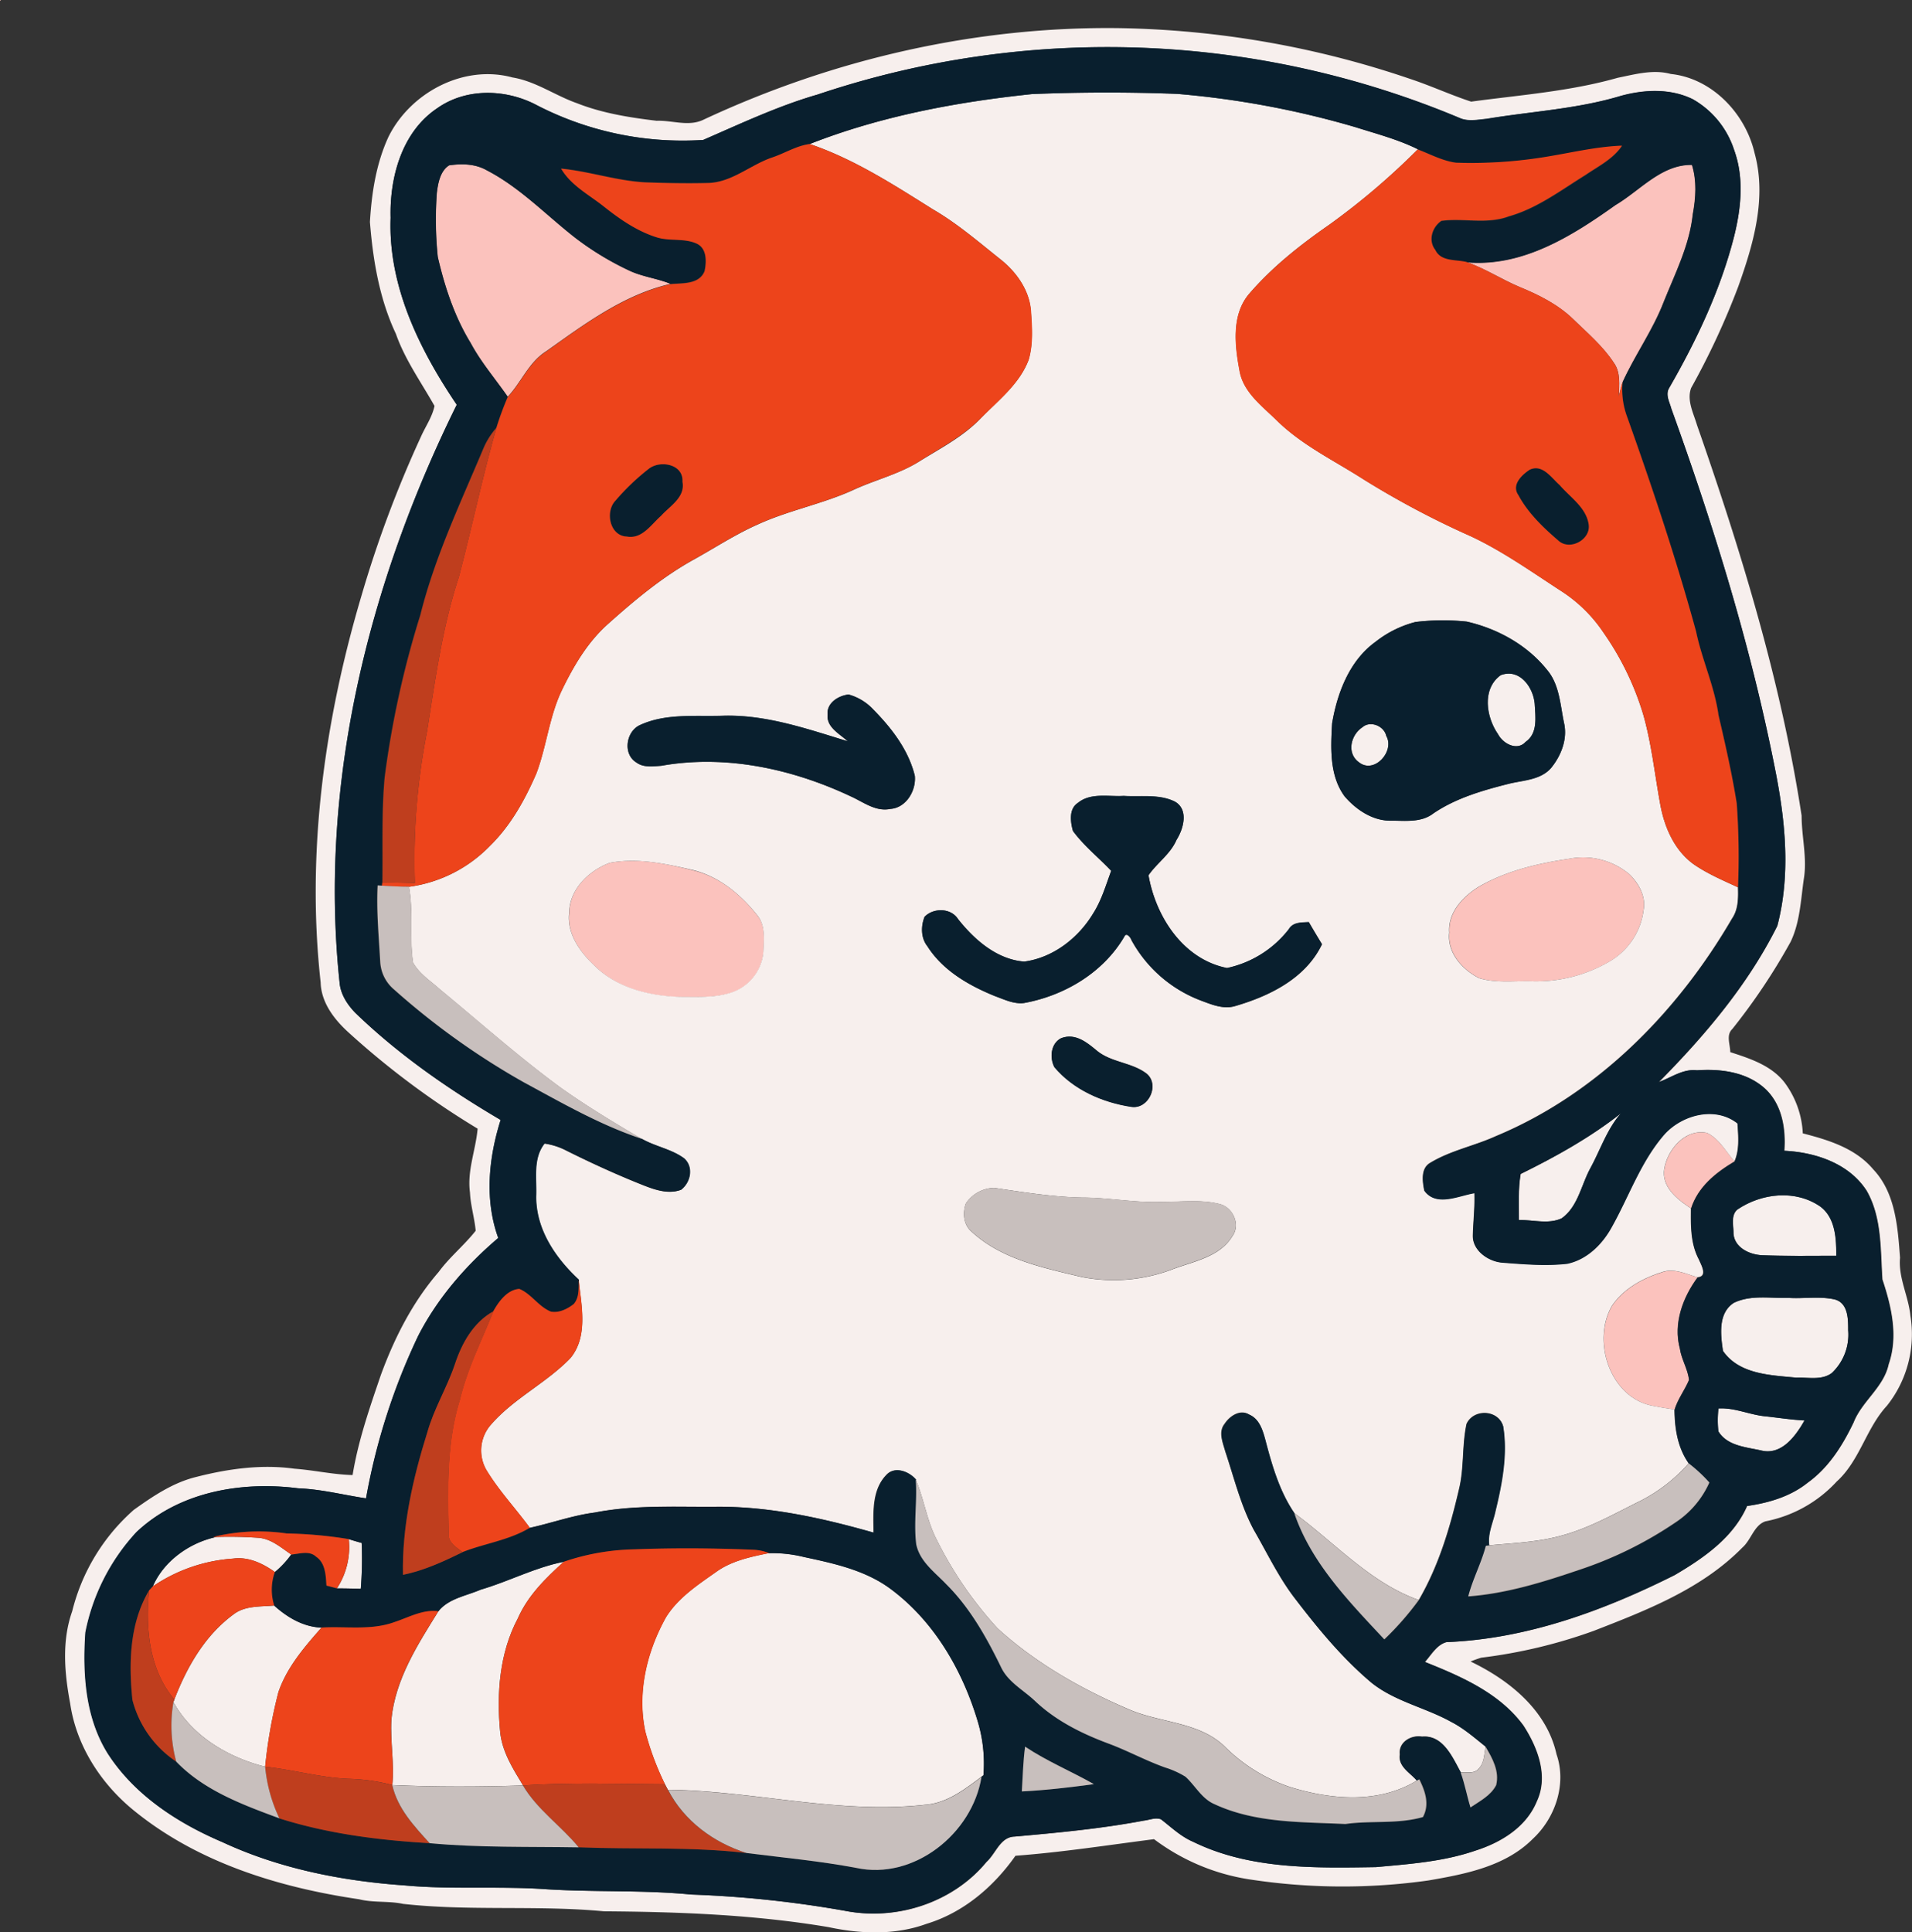 <svg id="Layer_1" data-name="Layer 1" xmlns="http://www.w3.org/2000/svg" viewBox="0 0 500.23 505.53">
  <rect x="0" y="0" width="500.23" height="505.53" fill="#333333" stroke="none"/>
  <defs>
    <style>
      .cls-1 {
        fill: #fbc2bd;
      }

      .cls-2 {
        fill: #f7efed;
      }

      .cls-3 {
        fill: #091f2e;
      }

      .cls-4 {
        fill: #ed441b;
      }

      .cls-5 {
        fill: #bf3e1e;
      }

      .cls-6 {
        fill: #c8bfbd;
      }
    </style>
  </defs>
  <g>
    <path class="cls-1" d="M0,0H.24L0,.24Z"/>
    <path class="cls-1" d="M117.5,43.27c3.3-.5,6.91-.42,9.87,1.29,8.74,4.52,15.55,11.77,23.25,17.74A76.57,76.57,0,0,0,165.1,71c3.33,1.46,7,1.89,10.35,3.26-12.24,2.79-22.5,10.5-32.55,17.62-4.57,2.87-6.49,8.09-10.06,11.89-3.23-4.65-7-9-9.66-14-4.24-6.91-6.81-14.7-8.63-22.56a95.77,95.77,0,0,1-.24-16.85C114.63,47.87,115.19,44.75,117.5,43.27Z"/>
    <path class="cls-1" d="M422.64,53.59c6.42-3.79,11.95-10.64,20-10.49,1.31,4.21,1,8.67.22,12.94-.85,8.13-4.64,15.5-7.63,23-2.83,7.33-7.46,13.75-10.71,20.87-.37,1.24-.67,2.51-1,3.76.09-3,.54-6.21-1.3-8.77-2.88-4.36-6.91-7.79-10.63-11.4-3.95-3.83-8.91-6.31-13.93-8.38-4.75-2-9.07-4.85-13.94-6.55C398.31,69.86,411.25,61.7,422.64,53.59Z"/>
    <path class="cls-1" d="M410.53,224.66a18.9,18.9,0,0,1,15.77,4.06c2.42,2.4,4.37,5.84,3.69,9.36a18.16,18.16,0,0,1-9.17,13.64,38,38,0,0,1-19.8,5c-4.67-.16-9.52.55-14-.82-4.4-2.22-8.4-6.66-7.81-11.92-.4-5.23,3.57-9.46,7.72-12C394.09,227.8,402.35,225.88,410.53,224.66Z"/>
    <path class="cls-1" d="M159.53,225.73c7.32-1.39,14.83.22,22,2,6.88,1.73,12.51,6.47,16.8,12,2,2.65,1.54,6.21,1.42,9.32a12.27,12.27,0,0,1-8.81,10.8c-4.19,1.23-8.63,1-12.94,1-8.08-.17-16.62-2.36-22.49-8.22-3.76-3.55-7.22-8.38-6.55-13.83C149,232.58,154.11,227.73,159.53,225.73Z"/>
    <path class="cls-1" d="M435.39,306.12c.69-5.2,5.49-10.95,11.21-9.74,3.19,1.52,4.92,4.89,7.2,7.44-4.91,2.91-9.59,6.66-11.38,12.31C439,313.85,434.89,310.78,435.39,306.12Z"/>
    <path class="cls-1" d="M434.78,332.86c3.17-1.18,6.33.42,9.34,1.3-3.89,5.25-6.4,12.07-4.64,18.59.42,2.85,2.1,5.38,2.39,8.25-1.12,2.66-2.94,5-3.78,7.77-1.72-.27-3.43-.52-5.12-.88-11.48-1.67-16.68-16.79-11.22-26.25C424.75,337.18,429.75,334.44,434.78,332.86Z"/>
  </g>
  <g>
    <path class="cls-2" d="M184,31.34C218,15.43,255.41,6.85,292.91,7.36A247.72,247.72,0,0,1,369.1,20.7c5.33,1.77,10.45,4.14,15.79,5.89,12.83-1.74,25.85-2.68,38.36-6.24,4.54-.91,9.24-2.26,13.86-1,10.84,1.13,19.57,10.38,21.94,20.72,3.23,11.72-.32,23.82-4.27,34.88a198.79,198.79,0,0,1-12.34,26.56c-1.17,3.26.61,6.54,1.52,9.63C455.6,144.46,466,178.43,471.35,213.4c0,5.57,1.51,11.1.56,16.66-.78,5.48-1,11.24-3.43,16.32a161.74,161.74,0,0,1-15.26,22.82c-1.69,1.61-.55,4-.54,6.05,5.13,1.66,10.65,3.44,14.13,7.85a24.11,24.11,0,0,1,4.85,13.4c6.72,1.73,13.8,3.89,18.44,9.43,5.82,6.16,6.4,15.1,7,23.1-.47,5.27,2.2,10,2.71,15.16a30,30,0,0,1-6.14,23.57c-5.44,5.88-7.1,14.37-13.14,19.83A34.21,34.21,0,0,1,461.89,398c-3,1-3.73,4.86-6.05,6.87-10.62,10.82-25.07,16.41-38.93,21.8a133.86,133.86,0,0,1-29.38,7c-.95.29-1.88.63-2.79,1,10.15,4.87,19.95,12.76,22.49,24.28,2.69,7.73-.31,16.64-6.18,22.09-7.17,7.23-17.69,9.25-27.34,10.91a160.35,160.35,0,0,1-46.25-.2,55.53,55.53,0,0,1-25.53-10.6c-12.06,1.55-24.11,3.43-36.26,4.34-5.7,8.11-13.64,14.89-23.25,17.8-8.2,3-17.2,2.68-25.63.87-19.39-3.27-39.13-4-58.77-4.14-17.48-1.65-35.1,0-52.55-1.94-3.8-.82-7.74-.26-11.52-1.21C73,493.79,51.85,487.3,35.21,473.8c-8.7-7-15.23-17-16.85-28.15-1.5-8-2.22-16.35.53-24.13A52,52,0,0,1,35,395c5-3.57,10.25-7.13,16.32-8.61,8.35-2.14,17.1-3.36,25.7-2.16,5.1.37,10.11,1.54,15.23,1.66,1.47-9,4.46-17.59,7.39-26.17,3.55-9.71,8.31-19.08,15.11-26.94,2.87-3.92,6.71-7,9.7-10.8-.3-3.36-1.34-6.62-1.49-10-.79-5.68,1.51-11.12,2-16.71a215.37,215.37,0,0,1-33.93-25.31c-3.68-3.38-7-7.74-7.14-12.94-3.78-34,1-68.57,10.71-101.27a300,300,0,0,1,15.55-41.55c1.19-2.67,2.95-5.15,3.53-8-3.49-6.2-7.72-12.07-10.1-18.86-4.32-9.15-6-19.27-6.8-29.27.45-7.61,1.64-15.31,4.86-22.28,5.73-11.57,19.67-19,32.42-15.53,6.09,1,11.15,4.72,16.89,6.74,6.67,2.63,13.78,3.75,20.86,4.6C175.9,31.45,180.14,33.18,184,31.34Zm29.81-6.58c-10.32,3-20.06,7.6-29.85,11.86a83.19,83.19,0,0,1-44.1-9.4c-8-4-18.09-4.14-25.51,1.13-9.22,6.19-12.44,18.08-12.15,28.65-.65,17.82,7.56,34.48,17.3,48.89C96.53,152.38,83.36,205,88.85,257c.24,3.1,2,5.83,4.14,8,11.38,10.95,24.41,20,38,28-3.14,10-4.24,20.88-.62,30.88-8.43,7.16-15.85,15.69-20.93,25.57A167,167,0,0,0,95.78,392c-5.92-.89-11.74-2.41-17.75-2.63-14.77-1.9-31.12.87-42.24,11.44a54,54,0,0,0-13.37,26.29c-.73,10.76,0,22.24,5.84,31.63,7,10.9,18.27,18.22,30,23.2,15,7,31.45,10.19,47.85,11.33,12.32,1.14,24.73.12,37.07,1,12.58.79,25.21.15,37.76,1.38a287.12,287.12,0,0,1,41.16,4.43c13.2,2.26,27.47-2.55,36.05-13,2.44-2.2,3.56-6.52,7.37-6.6,11.29-1,22.62-2.06,33.77-4.17,1.48-.16,3-.89,4.51-.35,2.72,2.09,5.23,4.54,8.44,5.9,14.78,7.24,31.73,6.86,47.79,6.61,8.73-.8,17.62-1.42,26-4.31,6.68-2.12,13.32-6.15,16.07-12.91,3.09-6.61.21-14.06-3.48-19.78-6.22-8.52-16.28-12.88-25.79-16.67,1.66-1.87,3.11-4.51,5.65-5.19,21-.82,41.11-8.22,59.72-17.55,7.54-4.44,15.29-9.77,18.92-18.06,5.64-.81,11.35-2.47,15.86-6.1,5.48-3.94,9.12-9.76,12-15.77,2.21-5.6,7.88-9.18,9.17-15.25,2.54-7.31.71-15.07-1.64-22.14-.53-7.78-.1-16.16-4.09-23.18-4.6-7.17-13.41-10.11-21.56-10.49.4-5.69-.55-11.9-4.82-16.05-4.81-4.53-11.69-5.42-18-5-3.68-.43-6.69,1.91-10,3.08C446,271,457.31,257.68,465,242.25c3.39-12.9,2.21-26.41-.27-39.37-6.33-32.69-16.16-64.63-27.46-95.92-.45-1.72-1.57-3.62-.61-5.36,7.22-12.52,13.5-25.77,17.06-39.83,1.8-7.31,2.6-15.2,0-22.42A23.6,23.6,0,0,0,442.88,26c-5.85-2.92-12.7-2.56-18.85-.87-11.43,3.41-23.39,4-35.1,6-2.2.21-4.55.7-6.68-.07A238.14,238.14,0,0,0,213.83,24.76Z"/>
    <path class="cls-2" d="M211.84,37.68c18.57-7.29,38.39-11,58.17-13.07q19-.78,38-.05a235.12,235.12,0,0,1,46.52,8.69c5.53,1.75,11.2,3.22,16.42,5.81a186.33,186.33,0,0,1-23.17,19.73c-7.58,5.27-14.88,11-20.93,18.05-4.64,5.43-3.79,13.35-2.57,19.88.89,5.8,5.87,9.4,9.77,13.24,6.56,6.5,15,10.5,22.68,15.43a230.45,230.45,0,0,0,28.08,14.89c8.37,3.93,15.91,9.3,23.63,14.32a38,38,0,0,1,11.08,10.88A74.7,74.7,0,0,1,429.94,187c2.18,7.7,3,15.69,4.45,23.54,1.09,5.91,3.68,11.89,8.67,15.52,3.59,2.51,7.67,4.22,11.63,6.07.08,2.79.09,5.74-1.55,8.14-14.27,24.53-35.32,45.93-61.8,56.94-5.64,2.58-11.9,3.77-17.21,7-2.48,1.45-2,4.85-1.52,7.24,3.09,4.3,9,1.29,13.11.63.14,3.65-.3,7.29-.4,10.94-.22,4,3.93,6.91,7.59,7.23,5.67.43,11.39.94,17.06.3,5.22-1.1,9.27-5.17,11.73-9.74,4.54-8.12,7.6-17.2,13.85-24.27,4.71-5,13.25-7.26,19-2.68.21,3.32.58,6.79-.77,9.95-2.28-2.55-4-5.92-7.2-7.44-5.72-1.21-10.52,4.54-11.21,9.74-.5,4.66,3.6,7.73,7,10-.05,4.53-.13,9.23,2.08,13.35.61,1.5,2.41,4.46-.38,4.68-3-.88-6.17-2.48-9.34-1.3-5,1.58-10,4.32-13,8.78-5.46,9.46-.26,24.58,11.22,26.25,1.69.36,3.4.61,5.12.88.05,4.94.81,9.94,3.74,14.07a42.76,42.76,0,0,1-12.37,9.68c-6.83,3.36-13.52,7.24-20.93,9.23-6.16,1.72-12.59,1.94-18.92,2.55-.49-3.14,1-6.07,1.63-9.07,1.72-7.2,3.18-14.76,2-22.13-1.24-4.37-7.7-4.63-9.55-.6-1.23,5.66-.59,11.56-2,17.19-2.32,10-5.3,20-10.5,28.91-12.75-4.56-21.86-14.94-32.55-22.73-3.92-5.72-5.88-12.5-7.62-19.15-.69-2.55-1.54-5.54-4.22-6.67-2.37-1.45-5.11.42-6.41,2.44-1.72,2.13-.45,4.95.18,7.25,2.3,6.86,4,14,7.41,20.41,3.4,5.89,6.34,12.08,10.44,17.54,6.15,8.05,12.61,16,20.39,22.51,6.15,4.91,14.06,6.45,20.84,10.23,3.33,1.71,6.14,4.2,9.05,6.52-.41,2-.33,4.3-1.87,5.81-1.17,1.39-3.11.79-4.67.93-2.21-4-4.62-9.86-10.15-9.37-2.86-.49-6.18,1.47-5.78,4.67-.51,3.17,2.71,4.77,4.45,6.85-10,6.09-22.37,5-33.1,1.69a44.25,44.25,0,0,1-16.81-10.28c-6.61-6.76-16.81-6.42-25.08-9.91C283.16,442,271.1,435.2,261,426a99.78,99.78,0,0,1-15.93-23.19c-2.61-5-3.31-10.63-5.51-15.75-1.81-2.12-5.53-3.58-7.7-1.2-3.87,4-3.38,10-3.34,15.1C215,397.1,201.11,394,187,394.18c-10.48.07-21.07-.53-31.41,1.51-5.78.75-11.29,2.75-17,4-3.71-5.07-8.06-9.67-11.32-15.06a10.2,10.2,0,0,1,1.24-12c6-6.86,14.46-10.83,20.73-17.34,4.7-5.72,2.84-13.76,2.15-20.49-6.1-5.65-11.22-13.13-11.17-21.77.17-4.65-.92-9.91,2.21-13.85a17.9,17.9,0,0,1,5.72,1.84c6.67,3.33,13.46,6.43,20.4,9.17,3,1.17,6.44,2.29,9.62,1.07,2.5-2,3.3-6,.75-8.21-3.28-2.42-7.47-3.08-11-5.07-7.28-4.26-14.51-8.63-21.38-13.52-10.9-8-21-17-31.41-25.59-2.46-2.22-5.45-4.09-7.08-7.06-1-6.55.12-13.26-1.06-19.81a36.3,36.3,0,0,0,21.21-10.73c5.39-5.28,9.12-12,12.08-18.85,2.66-7,3.35-14.71,6.57-21.57,3.11-6.46,6.82-12.83,12.25-17.64,6.92-6.18,14.1-12.19,22.24-16.72,5.6-3.09,11-6.65,16.81-9.23,8.06-3.72,16.87-5.36,24.94-9,5.73-2.68,12-4.16,17.41-7.53s11.45-6.45,16-11.2,10.2-9,12.59-15.37c1.21-4.12.88-8.52.6-12.75C269.33,76,266,71.3,261.94,68c-5.81-4.61-11.45-9.52-17.89-13.25C233.76,48.31,223.42,41.6,211.84,37.68Zm158.6,125a28.11,28.11,0,0,0-10.55,5.2c-6.82,4.91-10,13.32-11.38,21.33-.37,6.4-.73,13.64,3.26,19.09,3,3.52,7.38,6.47,12.2,6.38,3.73,0,7.87.55,11-1.88,5.88-4,12.81-6,19.64-7.74,3.84-1,8.42-1,11.21-4.19,2.64-3.26,4.34-7.61,3.35-11.82-1-4.71-1.18-10-4.41-13.8-5.23-6.53-12.95-10.79-21-12.64A59.41,59.41,0,0,0,370.44,162.71ZM216.52,187c-.28,3.32,3.21,5,5.28,6.94-10.67-3.25-21.47-7.05-32.8-6.67-7.17.23-14.76-.67-21.47,2.4-3.76,1.62-4.67,7.64-1,9.83,1.87,1.38,4.33,1,6.49.85,16.84-3,34.26.78,49.57,8,3.29,1.47,6.49,4.07,10.34,3.29,4.18-.28,6.8-4.8,6.43-8.65-1.66-6.8-6.07-12.48-10.89-17.38a13.83,13.83,0,0,0-6.44-3.9C219.29,182,216.22,183.94,216.52,187ZM282,210.05c-2.4,1.56-1.95,5-1.29,7.34,2.85,3.9,6.68,6.93,10,10.43-1.41,3.81-2.54,7.77-4.76,11.22-3.88,6.41-10.48,11.51-18,12.53-7.17-.58-13-5.7-17.31-11.13-1.87-2.95-6.42-3-8.75-.6-1,2.45-1,5.54.72,7.69,4.06,6.4,10.9,10.31,17.76,13.09,2.44.88,4.94,2.14,7.61,1.77,10.57-1.95,20.67-7.95,26.18-17.38.51-1.18,1.63.23,1.83.89a34.67,34.67,0,0,0,18.21,15.86c2.75,1,5.7,2.29,8.7,1.53,9.12-2.62,18.69-7.25,23-16.26-1.17-1.92-2.33-3.84-3.44-5.78-1.91.11-4.13,0-5.23,1.86A27.78,27.78,0,0,1,321,253.26C309.56,251,302.38,239.87,300.48,229c2.23-3.22,5.72-5.52,7.32-9.24,1.84-2.91,3.24-7.93-.39-10-4.12-2.07-9-1.21-13.41-1.51C290,208.47,285.36,207.3,282,210.05Zm128.53,14.61c-8.18,1.22-16.44,3.14-23.65,7.32-4.15,2.55-8.12,6.78-7.72,12-.59,5.26,3.41,9.7,7.81,11.92,4.53,1.37,9.38.66,14,.82a38,38,0,0,0,19.8-5A18.16,18.16,0,0,0,430,238.08c.68-3.52-1.27-7-3.69-9.36A18.9,18.9,0,0,0,410.53,224.66Zm-251,1.07c-5.42,2-10.5,6.85-10.61,13-.67,5.45,2.79,10.28,6.55,13.83,5.87,5.86,14.41,8,22.49,8.22,4.31,0,8.75.26,12.94-1a12.27,12.27,0,0,0,8.81-10.8c.12-3.11.57-6.67-1.42-9.32-4.29-5.49-9.92-10.23-16.8-12C174.36,226,166.85,224.34,159.53,225.73Zm118.08,45.88c-2.71,1.36-3.05,5.12-1.71,7.53,5,5.95,12.63,9.27,20.17,10.4,4.43.66,7.4-5.7,4-8.63-3.84-3-9.21-2.9-13-6C284.38,272.7,281.31,270.18,277.61,271.61Zm-17.48,39.16a9.15,9.15,0,0,0-7.39,4c-.93,2.38-.71,5.47,1.27,7.28,7.85,7.37,18.71,9.57,28.82,12a43.25,43.25,0,0,0,24.24-2.1c5.42-2,12.11-3.17,15.34-8.53,2.22-3,.18-7.54-3.29-8.42-4.93-1.26-10.09-.53-15.12-.57-7,.29-14-1.15-21-1.13C275.31,313.12,267.71,311.89,260.13,310.77Z"/>
    <path class="cls-2" d="M392.61,176.64c4.91-1.88,8.52,3.08,8.91,7.44.18,3.43.9,7.73-2.39,10-2.21,2.46-5.9.5-7.19-2C388.83,187.66,387.65,180.25,392.61,176.64Z"/>
    <path class="cls-2" d="M356.48,190.23c2-1.78,5.64-.33,6.21,2.3,2.28,4-3.1,10-7.09,6.94C352.22,197.12,353.36,192.26,356.48,190.23Z"/>
    <path class="cls-2" d="M397.86,307.11c9.18-4.51,18.16-9.5,26.23-15.85-3.72,4.25-5.41,9.7-8.1,14.56-2.32,4.35-3.17,9.87-7.4,12.91-3.49,1.62-7.5.35-11.19.45C397.43,315.16,397.16,311.08,397.86,307.11Z"/>
    <path class="cls-2" d="M454.53,316.44c6.35-4.32,15.28-5.3,21.8-.75,3.91,3,4.12,8.34,4.13,12.83-6.51,0-13,.12-19.53-.14-3.24-.19-7.1-2-7.38-5.63C453.59,320.68,452.77,318,454.53,316.44Z"/>
    <path class="cls-2" d="M453.67,340.81c4.46-2.13,9.55-1.12,14.33-1.26,3.95.24,8-.47,11.91.38,3.57.86,3.65,5.11,3.62,8.08a13.79,13.79,0,0,1-4.27,11.18c-2.69,2-6.18,1.08-9.27,1.21-6.73-.65-14.93-.81-19.2-7C450.16,349.19,449.45,343.5,453.67,340.81Z"/>
    <path class="cls-2" d="M449.61,368.47c4.3-.26,8.26,1.73,12.49,2.06,3.34.37,6.68.88,10,1.06-2.29,4.05-6,9.22-11.37,7.85-3.93-.87-8.84-1.15-11.17-5A26.84,26.84,0,0,1,449.61,368.47Z"/>
    <path class="cls-2" d="M56.6,402.09a107.77,107.77,0,0,1,11.08.22c3.31.27,5.88,2.59,8.52,4.37a25.12,25.12,0,0,1-4.28,4.58C68.75,409,65,407.21,61,407.75A42.35,42.35,0,0,0,40,415C42.86,408.36,49.59,403.58,56.6,402.09Z"/>
    <path class="cls-2" d="M91.25,402.65c1.12.34,2.24.67,3.38,1a98,98,0,0,1-.23,12c-2.08-.06-4.16-.12-6.25-.11A19.73,19.73,0,0,0,91.25,402.65Z"/>
    <path class="cls-2" d="M187.31,411.26c4.06-2.93,9.05-4,13.86-4.95a34.44,34.44,0,0,1,9.16,1c7.95,1.7,16.24,3.47,22.86,8.49,11.18,8.37,18.55,21,22.53,34.23a38.3,38.3,0,0,1,1.58,14.4l-.56.41c-4.41,3.3-9.05,6.92-14.79,7.31-22.51,2.5-44.75-3.67-67.22-3.94l-.78-1.46a73.19,73.19,0,0,1-5.14-13.8c-2.17-10.22.4-20.88,5.41-29.87C177.38,418,182.5,414.65,187.31,411.26Z"/>
    <path class="cls-2" d="M125.81,415.84c7.34-2.15,14.19-5.81,21.72-7.28-4.76,4.27-9.46,8.91-12.07,14.86-4.77,9-5.56,19.54-4.62,29.53.46,5.25,3.33,9.74,6,14.14-11.39.35-22.8.41-34.19-.11.57-5.7-.57-11.38-.25-17.08,1-10.54,6.87-19.63,12.31-28.39C117.37,418.14,122,417.48,125.81,415.84Z"/>
    <path class="cls-2" d="M61.21,422.26c3-2.26,7-1.9,10.54-2.23,3.45,3.11,7.62,5.57,12.38,5.76-4.48,5.08-9.08,10.4-11.29,16.91a127.65,127.65,0,0,0-3.47,19.5c-9.65-2.43-19.08-8-24-16.91l.25-.68C48.91,436.05,53.67,427.75,61.21,422.26Z"/>
  </g>
  <g>
    <path class="cls-3" d="M213.83,24.76A238.14,238.14,0,0,1,382.25,31c2.13.77,4.48.28,6.68.07,11.71-1.93,23.67-2.54,35.1-6,6.15-1.69,13-2,18.85.87a23.6,23.6,0,0,1,10.83,13.33c2.62,7.22,1.82,15.11,0,22.42-3.56,14.06-9.84,27.31-17.06,39.83-1,1.74.16,3.64.61,5.36,11.3,31.29,21.13,63.23,27.46,95.92,2.48,13,3.66,26.47.27,39.37-7.7,15.43-19,28.7-31.05,40.91,3.29-1.17,6.3-3.51,10-3.08,6.33-.45,13.21.44,18,5,4.27,4.15,5.22,10.36,4.82,16.05,8.15.38,17,3.32,21.56,10.49,4,7,3.56,15.4,4.09,23.18,2.35,7.07,4.18,14.83,1.64,22.14-1.29,6.07-7,9.65-9.17,15.25-2.85,6-6.49,11.83-12,15.77-4.51,3.63-10.22,5.29-15.86,6.1-3.63,8.29-11.38,13.62-18.92,18.06-18.61,9.33-38.72,16.73-59.72,17.55-2.54.68-4,3.32-5.65,5.19,9.51,3.79,19.57,8.15,25.79,16.67,3.69,5.72,6.57,13.17,3.48,19.78-2.75,6.76-9.39,10.79-16.07,12.91-8.36,2.89-17.25,3.51-26,4.31-16.06.25-33,.63-47.79-6.61-3.21-1.36-5.72-3.81-8.44-5.9-1.48-.54-3,.19-4.51.35-11.15,2.11-22.48,3.16-33.77,4.17-3.81.08-4.93,4.4-7.37,6.6-8.58,10.41-22.85,15.22-36.05,13a287.12,287.12,0,0,0-41.16-4.43c-12.55-1.23-25.18-.59-37.76-1.38-12.34-.9-24.75.12-37.07-1-16.4-1.14-32.87-4.37-47.85-11.33-11.7-5-23-12.3-30-23.2-5.86-9.39-6.57-20.87-5.84-31.63a54,54,0,0,1,13.37-26.29C46.91,390.22,63.26,387.45,78,389.35c6,.22,11.83,1.74,17.75,2.63a167,167,0,0,1,13.67-42.55c5.08-9.88,12.5-18.41,20.93-25.57-3.62-10-2.52-20.92.62-30.88-13.6-8-26.63-17-38-28-2.11-2.19-3.9-4.92-4.14-8-5.49-52,7.68-104.61,30.67-151.1-9.74-14.41-18-31.07-17.3-48.89-.29-10.57,2.93-22.46,12.15-28.65,7.42-5.27,17.55-5.11,25.51-1.13a83.19,83.19,0,0,0,44.1,9.4C193.77,32.36,203.51,27.74,213.83,24.76Zm-2,12.92c-3.47.45-6.55,2.44-9.85,3.53-5.76,2-10.64,6.63-17,6.59-5.34.14-10.69,0-16-.16-7.53-.35-14.74-2.88-22.22-3.6,2.64,4.47,7.37,6.84,11.29,10,4.18,3.33,8.68,6.44,13.83,8,3.39,1,7.14.11,10.41,1.64,2.67,1.27,2.58,4.73,2,7.2-1.43,3.52-5.77,3.08-8.87,3.37-3.36-1.37-7-1.8-10.35-3.26a76.57,76.57,0,0,1-14.48-8.71c-7.7-6-14.51-13.22-23.25-17.74-3-1.71-6.57-1.79-9.87-1.29-2.31,1.48-2.87,4.6-3.19,7.14a95.77,95.77,0,0,0,.24,16.85c1.82,7.86,4.39,15.65,8.63,22.56,2.7,5,6.43,9.31,9.66,14a80.63,80.63,0,0,0-3,8.14,19.93,19.93,0,0,0-3.44,5.48c-6,14.29-12.7,28.38-16.46,43.48a248.36,248.36,0,0,0-9.33,42.45c-.83,9.14-.47,18.34-.6,27.51l-.1.86-1.15-.07c-.35,6.73.32,13.45.68,20.17a10.16,10.16,0,0,0,3.62,7.08A194.23,194.23,0,0,0,137,283.1c10.07,5.44,20.1,11.24,31,14.85,3.52,2,7.71,2.65,11,5.07,2.55,2.26,1.75,6.26-.75,8.21-3.18,1.22-6.61.1-9.62-1.07-6.94-2.74-13.73-5.84-20.4-9.17a17.9,17.9,0,0,0-5.72-1.84c-3.13,3.94-2,9.2-2.21,13.85-.05,8.64,5.07,16.12,11.17,21.77,0,2.17.19,4.6-1.29,6.4-1.67,1.29-3.85,2.39-6,2-3.21-1.31-5.11-4.66-8.26-5.94-3.12.2-5.35,3.25-6.77,5.79-5.27,2.86-8.33,8.37-10.14,13.9-2,6.07-5.41,11.58-7.19,17.75-3.77,12-6.66,24.62-6.38,37.33,5.48-1.11,10.59-3.48,15.59-5.92,5.83-2.29,12.22-3.1,17.65-6.38,5.68-1.25,11.19-3.25,17-4,10.34-2,20.93-1.44,31.41-1.51,14.11-.14,28,2.92,41.54,6.77,0-5.13-.53-11.1,3.34-15.1,2.17-2.38,5.89-.92,7.7,1.2.4,5.65-.55,11.34.16,17,.93,4.5,4.85,7.26,7.82,10.4,6.19,6.16,10.53,13.85,14.32,21.64,1.83,4,5.93,6.09,9,9,5.39,5.05,12.09,8.39,18.95,11,5.12,1.88,9.91,4.53,15.06,6.35a23.18,23.18,0,0,1,5.27,2.39c2.59,2.35,4.28,5.8,7.65,7.21,10.7,5,22.7,4.61,34.2,5.17,6.73-1,13.68.08,20.28-1.82,1.79-3.32.61-6.73-.94-9.86l-.68.35c-1.74-2.08-5-3.68-4.45-6.85-.4-3.2,2.92-5.16,5.78-4.67,5.53-.49,7.94,5.38,10.15,9.37,1.09,3,1.64,6.1,2.57,9.13,2.44-1.65,5.32-3.1,6.72-5.84.89-3.66-1-7-2.75-10-2.91-2.32-5.72-4.81-9.05-6.52-6.78-3.78-14.69-5.32-20.84-10.23-7.78-6.55-14.24-14.46-20.39-22.51-4.1-5.46-7-11.65-10.44-17.54-3.42-6.42-5.11-13.55-7.41-20.41-.63-2.3-1.9-5.12-.18-7.25,1.3-2,4-3.89,6.41-2.44,2.68,1.13,3.53,4.12,4.22,6.67,1.74,6.65,3.7,13.43,7.62,19.15,4.43,13,14.32,23.16,23.52,33a77.38,77.38,0,0,0,9-10.27c5.2-8.92,8.18-18.91,10.5-28.91,1.4-5.63.76-11.53,2-17.19,1.85-4,8.31-3.77,9.55.6,1.21,7.37-.25,14.93-2,22.13-.63,3-2.12,5.93-1.63,9.07l-.87.09c-1.18,4.53-3.44,8.69-4.61,13.24,9.86-.73,19.39-3.67,28.71-6.84a101.8,101.8,0,0,0,25.43-12.46,24.41,24.41,0,0,0,8.94-10.49,39.17,39.17,0,0,0-5.38-5c-2.93-4.13-3.69-9.13-3.74-14.07.84-2.79,2.66-5.11,3.78-7.77-.29-2.87-2-5.4-2.39-8.25-1.76-6.52.75-13.34,4.64-18.59,2.79-.22,1-3.18.38-4.68-2.21-4.12-2.13-8.82-2.08-13.35,1.79-5.65,6.47-9.4,11.38-12.31,1.35-3.16,1-6.63.77-9.95-5.77-4.58-14.31-2.35-19,2.68-6.25,7.07-9.31,16.15-13.85,24.27-2.46,4.57-6.51,8.64-11.73,9.74-5.67.64-11.39.13-17.06-.3-3.66-.32-7.81-3.23-7.59-7.23.1-3.65.54-7.29.4-10.94-4.13.66-10,3.67-13.11-.63-.46-2.39-1-5.79,1.52-7.24,5.31-3.27,11.57-4.46,17.21-7,26.48-11,47.53-32.41,61.8-56.94,1.64-2.4,1.63-5.35,1.55-8.14a193.82,193.82,0,0,0-.33-22c-1.24-7.75-3-15.42-4.77-23.07-1-7.52-4.32-14.46-5.86-21.86-5.25-19.16-11.56-38-18.24-56.72a20.72,20.72,0,0,1-1-8.6c3.25-7.12,7.88-13.54,10.71-20.87,3-7.48,6.78-14.85,7.63-23,.8-4.27,1.09-8.73-.22-12.94-8-.15-13.56,6.7-20,10.49-11.39,8.11-24.33,16.27-38.95,15-2.82-.71-6.7,0-8.19-3.18-1.92-2.45-.83-6,1.61-7.61,5.85-.77,11.95,1,17.63-1.17,7.43-2.09,13.61-6.85,20.08-10.83,3.35-2.3,7.21-4.16,9.53-7.65-6.88.25-13.59,1.92-20.35,3A121,121,0,0,1,381,42.53c-3.54-.45-6.72-2.22-10-3.47-5.22-2.59-10.89-4.06-16.42-5.81A235.12,235.12,0,0,0,308,24.56q-19-.73-38,.05C250.23,26.69,230.41,30.39,211.84,37.68Zm186,269.43c-.7,4-.43,8.05-.46,12.07,3.69-.1,7.7,1.17,11.19-.45,4.23-3,5.08-8.56,7.4-12.91,2.69-4.86,4.38-10.31,8.1-14.56C416,297.61,407,302.6,397.86,307.11Zm56.67,9.33c-1.76,1.56-.94,4.24-1,6.31.28,3.66,4.14,5.44,7.38,5.63,6.51.26,13,.14,19.53.14,0-4.49-.22-9.87-4.13-12.83C469.81,311.14,460.88,312.12,454.53,316.44Zm-.86,24.37c-4.22,2.69-3.51,8.38-2.88,12.62,4.27,6.16,12.47,6.32,19.2,7,3.09-.13,6.58.75,9.27-1.21A13.79,13.79,0,0,0,483.53,348c0-3,0-7.22-3.62-8.08-3.88-.85-8-.14-11.91-.38C463.22,339.69,458.13,338.68,453.67,340.81Zm-4.06,27.66a26.84,26.84,0,0,0,0,6c2.33,3.81,7.24,4.09,11.17,5,5.34,1.37,9.08-3.8,11.37-7.85-3.37-.18-6.71-.69-10-1.06C457.87,370.2,453.91,368.21,449.61,368.47ZM55.72,402.09h.88c-7,1.49-13.74,6.27-16.63,12.92l-1,1.08c-5.1,8.57-5.32,19-4.35,28.62A27.63,27.63,0,0,0,46.1,460.85c7.22,7.54,17.4,11.3,27,14.85,12.7,4,26,5.71,39.3,6.48,13,1.21,26,.87,39,1.09,14.62.61,29.29-.22,43.86,1.5,9.54,1.21,19.18,2.1,28.67,3.89,15.11,3.3,30.43-9,32.8-23.79l.56-.41a38.3,38.3,0,0,0-1.58-14.4c-4-13.22-11.35-25.86-22.53-34.23-6.62-5-14.91-6.79-22.86-8.49a34.44,34.44,0,0,0-9.16-1,12.57,12.57,0,0,0-4.14-.88c-10.35-.43-20.72-.5-31.07-.11a60.53,60.53,0,0,0-18.43,3.24c-7.53,1.47-14.38,5.13-21.72,7.28-3.77,1.64-8.44,2.3-11.12,5.67-4.1-.52-7.73,1.61-11.49,2.84-6.11,2.23-12.72,1.06-19.07,1.44-4.76-.19-8.93-2.65-12.38-5.76a13.71,13.71,0,0,1,.17-8.77,25.12,25.12,0,0,0,4.28-4.58c2.13-.17,4.71-1.12,6.49.56,2.47,1.66,2.54,4.89,2.72,7.56l2.74.72c2.09,0,4.17.05,6.25.11a98,98,0,0,0,.23-12c-1.14-.31-2.26-.64-3.38-1A113.47,113.47,0,0,0,75,401.17,50.47,50.47,0,0,0,55.72,402.09Zm212.47,54.85c-.51,3.89-.62,7.81-.83,11.72,6.31-.31,12.59-1.06,18.85-1.91C280.26,463.38,273.9,460.76,268.19,456.94Z"/>
    <path class="cls-3" d="M169.67,122.7c3-2.43,9.19-1.31,8.9,3.31.79,4.1-3.28,6.33-5.61,8.94-2.6,2.27-5,6.14-8.94,5.41-4.48-.15-5.72-6.5-3-9.37A59.94,59.94,0,0,1,169.67,122.7Z"/>
    <path class="cls-3" d="M400.23,122.87c3.33-1.55,5.65,2.14,7.84,4,2.7,3.15,6.82,5.77,7.56,10.09.82,4.12-4.9,7.26-7.94,4.4-4-3.43-7.93-7.21-10.44-11.89C395.38,126.86,398.11,124.25,400.23,122.87Z"/>
    <path class="cls-3" d="M370.44,162.71a59.41,59.41,0,0,1,13.33-.07c8.08,1.85,15.8,6.11,21,12.64,3.23,3.85,3.44,9.09,4.41,13.8,1,4.21-.71,8.56-3.35,11.82-2.79,3.24-7.37,3.23-11.21,4.19-6.83,1.73-13.76,3.73-19.64,7.74-3.17,2.43-7.31,1.86-11,1.88-4.82.09-9.16-2.86-12.2-6.38-4-5.45-3.63-12.69-3.26-19.09,1.34-8,4.56-16.42,11.38-21.33A28.11,28.11,0,0,1,370.44,162.71Zm22.17,13.93c-5,3.61-3.78,11-.67,15.47,1.29,2.46,5,4.42,7.19,2,3.29-2.26,2.57-6.56,2.39-10C401.13,179.72,397.52,174.76,392.61,176.64Zm-36.13,13.59c-3.12,2-4.26,6.89-.88,9.24,4,3.1,9.37-3,7.09-6.94C362.12,189.9,358.53,188.45,356.48,190.23Z"/>
    <path class="cls-3" d="M216.52,187c-.3-3.06,2.77-5,5.48-5.32a13.83,13.83,0,0,1,6.44,3.9c4.82,4.9,9.23,10.58,10.89,17.38.37,3.85-2.25,8.37-6.43,8.65-3.85.78-7.05-1.82-10.34-3.29-15.31-7.19-32.73-11-49.57-8-2.16.14-4.62.53-6.49-.85-3.64-2.19-2.73-8.21,1-9.83,6.71-3.07,14.3-2.17,21.47-2.4,11.33-.38,22.13,3.42,32.8,6.67C219.73,192,216.24,190.32,216.52,187Z"/>
    <path class="cls-3" d="M282,210.05c3.36-2.75,8-1.58,12-1.85,4.45.3,9.29-.56,13.41,1.51,3.63,2.1,2.23,7.12.39,10-1.6,3.72-5.09,6-7.32,9.24,1.9,10.89,9.08,22,20.55,24.28a27.78,27.78,0,0,0,16.13-10.15c1.1-1.9,3.32-1.75,5.23-1.86,1.11,1.94,2.27,3.86,3.44,5.78-4.28,9-13.85,13.64-23,16.26-3,.76-5.95-.49-8.7-1.53A34.67,34.67,0,0,1,296,245.9c-.2-.66-1.32-2.07-1.83-.89-5.51,9.43-15.61,15.43-26.18,17.38-2.67.37-5.17-.89-7.61-1.77-6.86-2.78-13.7-6.69-17.76-13.09-1.69-2.15-1.68-5.24-.72-7.69,2.33-2.37,6.88-2.35,8.75.6,4.3,5.43,10.14,10.55,17.31,11.13,7.53-1,14.13-6.12,18-12.53,2.22-3.45,3.35-7.41,4.76-11.22-3.29-3.5-7.12-6.53-10-10.43C280.05,215,279.6,211.61,282,210.05Z"/>
    <path class="cls-3" d="M277.61,271.61c3.7-1.43,6.77,1.09,9.39,3.35,3.83,3.05,9.2,3,13,6,3.43,2.93.46,9.29-4,8.63-7.54-1.13-15.17-4.45-20.17-10.4C274.56,276.73,274.9,273,277.61,271.61Z"/>
  </g>
  <g>
    <path class="cls-4" d="M202,41.21c3.3-1.09,6.38-3.08,9.85-3.53,11.58,3.92,21.92,10.63,32.21,17.09,6.44,3.73,12.08,8.64,17.89,13.25,4.09,3.28,7.39,8,7.81,13.31.28,4.23.61,8.63-.6,12.75-2.39,6.36-7.94,10.69-12.59,15.37s-10.51,7.72-16,11.2-11.68,4.85-17.41,7.53c-8.07,3.69-16.88,5.33-24.94,9-5.86,2.58-11.21,6.14-16.81,9.23-8.14,4.53-15.32,10.54-22.24,16.72-5.43,4.81-9.14,11.18-12.25,17.64-3.22,6.86-3.91,14.53-6.57,21.57-3,6.87-6.69,13.57-12.08,18.85A36.3,36.3,0,0,1,107,232c-2.36,0-4.72-.13-7.07-.27l.1-.86c2.83,0,5.66.07,8.5.14a173.6,173.6,0,0,1,3.16-39.46c2.18-13.62,4-27.41,8.33-40.56,3.45-13,6.15-26.13,9.84-39a80.63,80.63,0,0,1,3-8.14c3.57-3.8,5.49-9,10.06-11.89,10-7.12,20.31-14.83,32.55-17.62,3.1-.29,7.44.15,8.87-3.37.54-2.47.63-5.93-2-7.2-3.27-1.53-7-.6-10.41-1.64-5.15-1.59-9.65-4.7-13.83-8-3.92-3.15-8.65-5.52-11.29-10,7.48.72,14.69,3.25,22.22,3.6,5.34.18,10.69.3,16,.16C191.35,47.84,196.23,43.17,202,41.21ZM169.67,122.7A59.94,59.94,0,0,0,161,131c-2.73,2.87-1.49,9.22,3,9.37,4,.73,6.34-3.14,8.94-5.41,2.33-2.61,6.4-4.84,5.61-8.94C178.86,121.39,172.64,120.27,169.67,122.7Z"/>
    <path class="cls-4" d="M404,41.1c6.76-1.07,13.47-2.74,20.35-3-2.32,3.49-6.18,5.35-9.53,7.65-6.47,4-12.65,8.74-20.08,10.83-5.68,2.14-11.78.4-17.63,1.17-2.44,1.63-3.53,5.16-1.61,7.61,1.49,3.14,5.37,2.47,8.19,3.18,4.87,1.7,9.19,4.59,13.94,6.55,5,2.07,10,4.55,13.93,8.38,3.72,3.61,7.75,7,10.63,11.4,1.84,2.56,1.39,5.82,1.3,8.77.34-1.25.64-2.52,1-3.76a20.72,20.72,0,0,0,1,8.6c6.68,18.71,13,37.56,18.24,56.72,1.54,7.4,4.81,14.34,5.86,21.86,1.79,7.65,3.53,15.32,4.77,23.07a193.82,193.82,0,0,1,.33,22c-4-1.85-8-3.56-11.63-6.07-5-3.63-7.58-9.61-8.67-15.52-1.46-7.85-2.27-15.84-4.45-23.54a74.7,74.7,0,0,0-10.43-21.49,38,38,0,0,0-11.08-10.88c-7.72-5-15.26-10.39-23.63-14.32a230.45,230.45,0,0,1-28.08-14.89C349,120.46,340.6,116.46,334,110c-3.9-3.84-8.88-7.44-9.77-13.24-1.22-6.53-2.07-14.45,2.57-19.88,6.05-7,13.35-12.78,20.93-18.05a186.33,186.33,0,0,0,23.17-19.73c3.29,1.25,6.47,3,10,3.47A121,121,0,0,0,404,41.1Zm-3.77,81.77c-2.12,1.38-4.85,4-3,6.64,2.51,4.68,6.45,8.46,10.44,11.89,3,2.86,8.76-.28,7.94-4.4-.74-4.32-4.86-6.94-7.56-10.09C405.88,125,403.56,121.32,400.23,122.87Z"/>
    <path class="cls-4" d="M151.42,334.77c.69,6.73,2.55,14.77-2.15,20.49-6.27,6.51-14.77,10.48-20.73,17.34a10.2,10.2,0,0,0-1.24,12c3.26,5.39,7.61,10,11.32,15.06-5.43,3.28-11.82,4.09-17.65,6.38-1.68-1.32-3.93-2.59-3.61-5.08-.26-11.64-.56-23.55,2.94-34.8,1.93-8.09,5.71-15.51,8.79-23.18,1.42-2.54,3.65-5.59,6.77-5.79,3.15,1.28,5,4.63,8.26,5.94,2.16.4,4.34-.7,6-2C151.61,339.37,151.37,336.94,151.42,334.77Z"/>
    <path class="cls-4" d="M55.72,402.09A50.47,50.47,0,0,1,75,401.17a113.47,113.47,0,0,1,16.25,1.48,19.73,19.73,0,0,1-3.1,12.87l-2.74-.72c-.18-2.67-.25-5.9-2.72-7.56-1.78-1.68-4.36-.73-6.49-.56-2.64-1.78-5.21-4.1-8.52-4.37a107.77,107.77,0,0,0-11.08-.22Z"/>
    <path class="cls-4" d="M147.53,408.56A60.53,60.53,0,0,1,166,405.32c10.35-.39,20.72-.32,31.07.11a12.57,12.57,0,0,1,4.14.88c-4.81,1-9.8,2-13.86,4.95-4.81,3.39-9.93,6.76-13.09,11.85-5,9-7.58,19.65-5.41,29.87a73.19,73.19,0,0,0,5.14,13.8c-12.38-.08-24.77-.49-37.13.31-2.65-4.4-5.52-8.89-6-14.14-.94-10-.15-20.51,4.62-29.53C138.07,417.47,142.77,412.83,147.53,408.56Z"/>
    <path class="cls-4" d="M40,415a42.35,42.35,0,0,1,21-7.26c4-.54,7.74,1.26,10.91,3.51a13.71,13.71,0,0,0-.17,8.77c-3.55.33-7.51,0-10.54,2.23-7.54,5.49-12.3,13.79-15.59,22.35C39,436.83,38,425.88,39,416.09Z"/>
    <path class="cls-4" d="M103.2,424.35c3.76-1.23,7.39-3.36,11.49-2.84-5.44,8.76-11.36,17.85-12.31,28.39-.32,5.7.82,11.38.25,17.08a49.56,49.56,0,0,0-11.43-1.62c-7.37-.3-14.51-2.39-21.83-3.16a127.65,127.65,0,0,1,3.47-19.5c2.21-6.51,6.81-11.83,11.29-16.91C90.48,425.41,97.09,426.58,103.2,424.35Z"/>
  </g>
  <g>
    <path class="cls-5" d="M129.89,111.92c-3.69,12.91-6.39,26.07-9.84,39-4.32,13.15-6.15,26.94-8.33,40.56A173.6,173.6,0,0,0,108.56,231c-2.84-.07-5.67-.11-8.5-.14.13-9.17-.23-18.37.6-27.51A248.36,248.36,0,0,1,110,160.88c3.76-15.1,10.46-29.19,16.46-43.48A19.93,19.93,0,0,1,129.89,111.92Z"/>
    <path class="cls-5" d="M119,356.91c1.81-5.53,4.87-11,10.14-13.9-3.08,7.67-6.86,15.09-8.79,23.18-3.5,11.25-3.2,23.16-2.94,34.8-.32,2.49,1.93,3.76,3.61,5.08-5,2.44-10.11,4.81-15.59,5.92-.28-12.71,2.61-25.28,6.38-37.33C113.54,368.49,116.94,363,119,356.91Z"/>
    <path class="cls-5" d="M34.65,444.71c-1-9.65-.75-20,4.35-28.62-1,9.79,0,20.74,6.62,28.52l-.25.68a36.19,36.19,0,0,0,.73,15.56A27.63,27.63,0,0,1,34.65,444.71Z"/>
    <path class="cls-5" d="M69.37,462.2c7.32.77,14.46,2.86,21.83,3.16A49.56,49.56,0,0,1,102.63,467c1.32,6.14,5.69,10.72,9.77,15.2-13.26-.77-26.6-2.46-39.3-6.48A40,40,0,0,1,69.37,462.2Z"/>
    <path class="cls-5" d="M136.82,467.09c12.36-.8,24.75-.39,37.13-.31l.78,1.46c4.17,8.12,11.93,13.81,20.54,16.53-14.57-1.72-29.24-.89-43.86-1.5C146.77,477.66,140.57,473.44,136.82,467.09Z"/>
  </g>
  <g>
    <path class="cls-6" d="M98.81,231.63l1.15.07c2.35.14,4.71.28,7.07.27,1.18,6.55.1,13.26,1.06,19.81,1.63,3,4.62,4.84,7.08,7.06,10.45,8.56,20.51,17.59,31.41,25.59,6.87,4.89,14.1,9.26,21.38,13.52-10.91-3.61-20.94-9.41-31-14.85a194.23,194.23,0,0,1-33.84-24.22,10.16,10.16,0,0,1-3.62-7.08C99.13,245.08,98.46,238.36,98.81,231.63Z"/>
    <path class="cls-6" d="M260.13,310.77c7.58,1.12,15.18,2.35,22.87,2.49,7,0,14,1.42,21,1.13,5,0,10.19-.69,15.12.57,3.47.88,5.51,5.43,3.29,8.42-3.23,5.36-9.92,6.49-15.34,8.53a43.25,43.25,0,0,1-24.24,2.1c-10.11-2.44-21-4.64-28.82-12-2-1.81-2.2-4.9-1.27-7.28A9.15,9.15,0,0,1,260.13,310.77Z"/>
    <path class="cls-6" d="M441.83,382.84a39.17,39.17,0,0,1,5.38,5,24.41,24.41,0,0,1-8.94,10.49,101.8,101.8,0,0,1-25.43,12.46c-9.32,3.17-18.85,6.11-28.71,6.84,1.17-4.55,3.43-8.71,4.61-13.24l.87-.09c6.33-.61,12.76-.83,18.92-2.55,7.41-2,14.1-5.87,20.93-9.23A42.76,42.76,0,0,0,441.83,382.84Z"/>
    <path class="cls-6" d="M239.58,387.05c2.2,5.12,2.9,10.78,5.51,15.75A99.78,99.78,0,0,0,261,426c10.08,9.21,22.14,16,34.65,21.35,8.27,3.49,18.47,3.15,25.08,9.91a44.25,44.25,0,0,0,16.81,10.28c10.73,3.28,23.11,4.4,33.1-1.69l.68-.35c1.55,3.13,2.73,6.54.94,9.86-6.6,1.9-13.55.86-20.28,1.82-11.5-.56-23.5-.21-34.2-5.17-3.37-1.41-5.06-4.86-7.65-7.21a23.18,23.18,0,0,0-5.27-2.39c-5.15-1.82-9.94-4.47-15.06-6.35-6.86-2.57-13.56-5.91-18.95-11-3.06-2.93-7.16-5-9-9-3.79-7.79-8.13-15.48-14.32-21.64-3-3.14-6.89-5.9-7.82-10.4C239,398.39,240,392.7,239.58,387.05Z"/>
    <path class="cls-6" d="M338.62,395.87c10.69,7.79,19.8,18.17,32.55,22.73a77.38,77.38,0,0,1-9,10.27C352.94,419,343.05,408.88,338.62,395.87Z"/>
    <path class="cls-6" d="M45.37,445.29c4.92,8.91,14.35,14.48,24,16.91a40,40,0,0,0,3.73,13.5c-9.6-3.55-19.78-7.31-27-14.85A36.19,36.19,0,0,1,45.37,445.29Z"/>
    <path class="cls-6" d="M268.19,456.94c5.71,3.82,12.07,6.44,18,9.81-6.26.85-12.54,1.6-18.85,1.91C267.57,464.75,267.68,460.83,268.19,456.94Z"/>
    <path class="cls-6" d="M388.68,457c1.78,3,3.64,6.37,2.75,10-1.4,2.74-4.28,4.19-6.72,5.84-.93-3-1.48-6.16-2.57-9.13,1.56-.14,3.5.46,4.67-.93C388.35,461.25,388.27,458.92,388.68,457Z"/>
    <path class="cls-6" d="M242,472.18c5.74-.39,10.38-4,14.79-7.31-2.37,14.82-17.69,27.09-32.8,23.79-9.49-1.79-19.13-2.68-28.67-3.89-8.61-2.72-16.37-8.41-20.54-16.53C197.2,468.51,219.44,474.68,242,472.18Z"/>
    <path class="cls-6" d="M102.63,467c11.39.52,22.8.46,34.19.11,3.75,6.35,10,10.57,14.59,16.18-13-.22-26,.12-39-1.09C108.32,477.7,104,473.12,102.63,467Z"/>
  </g>
</svg>
